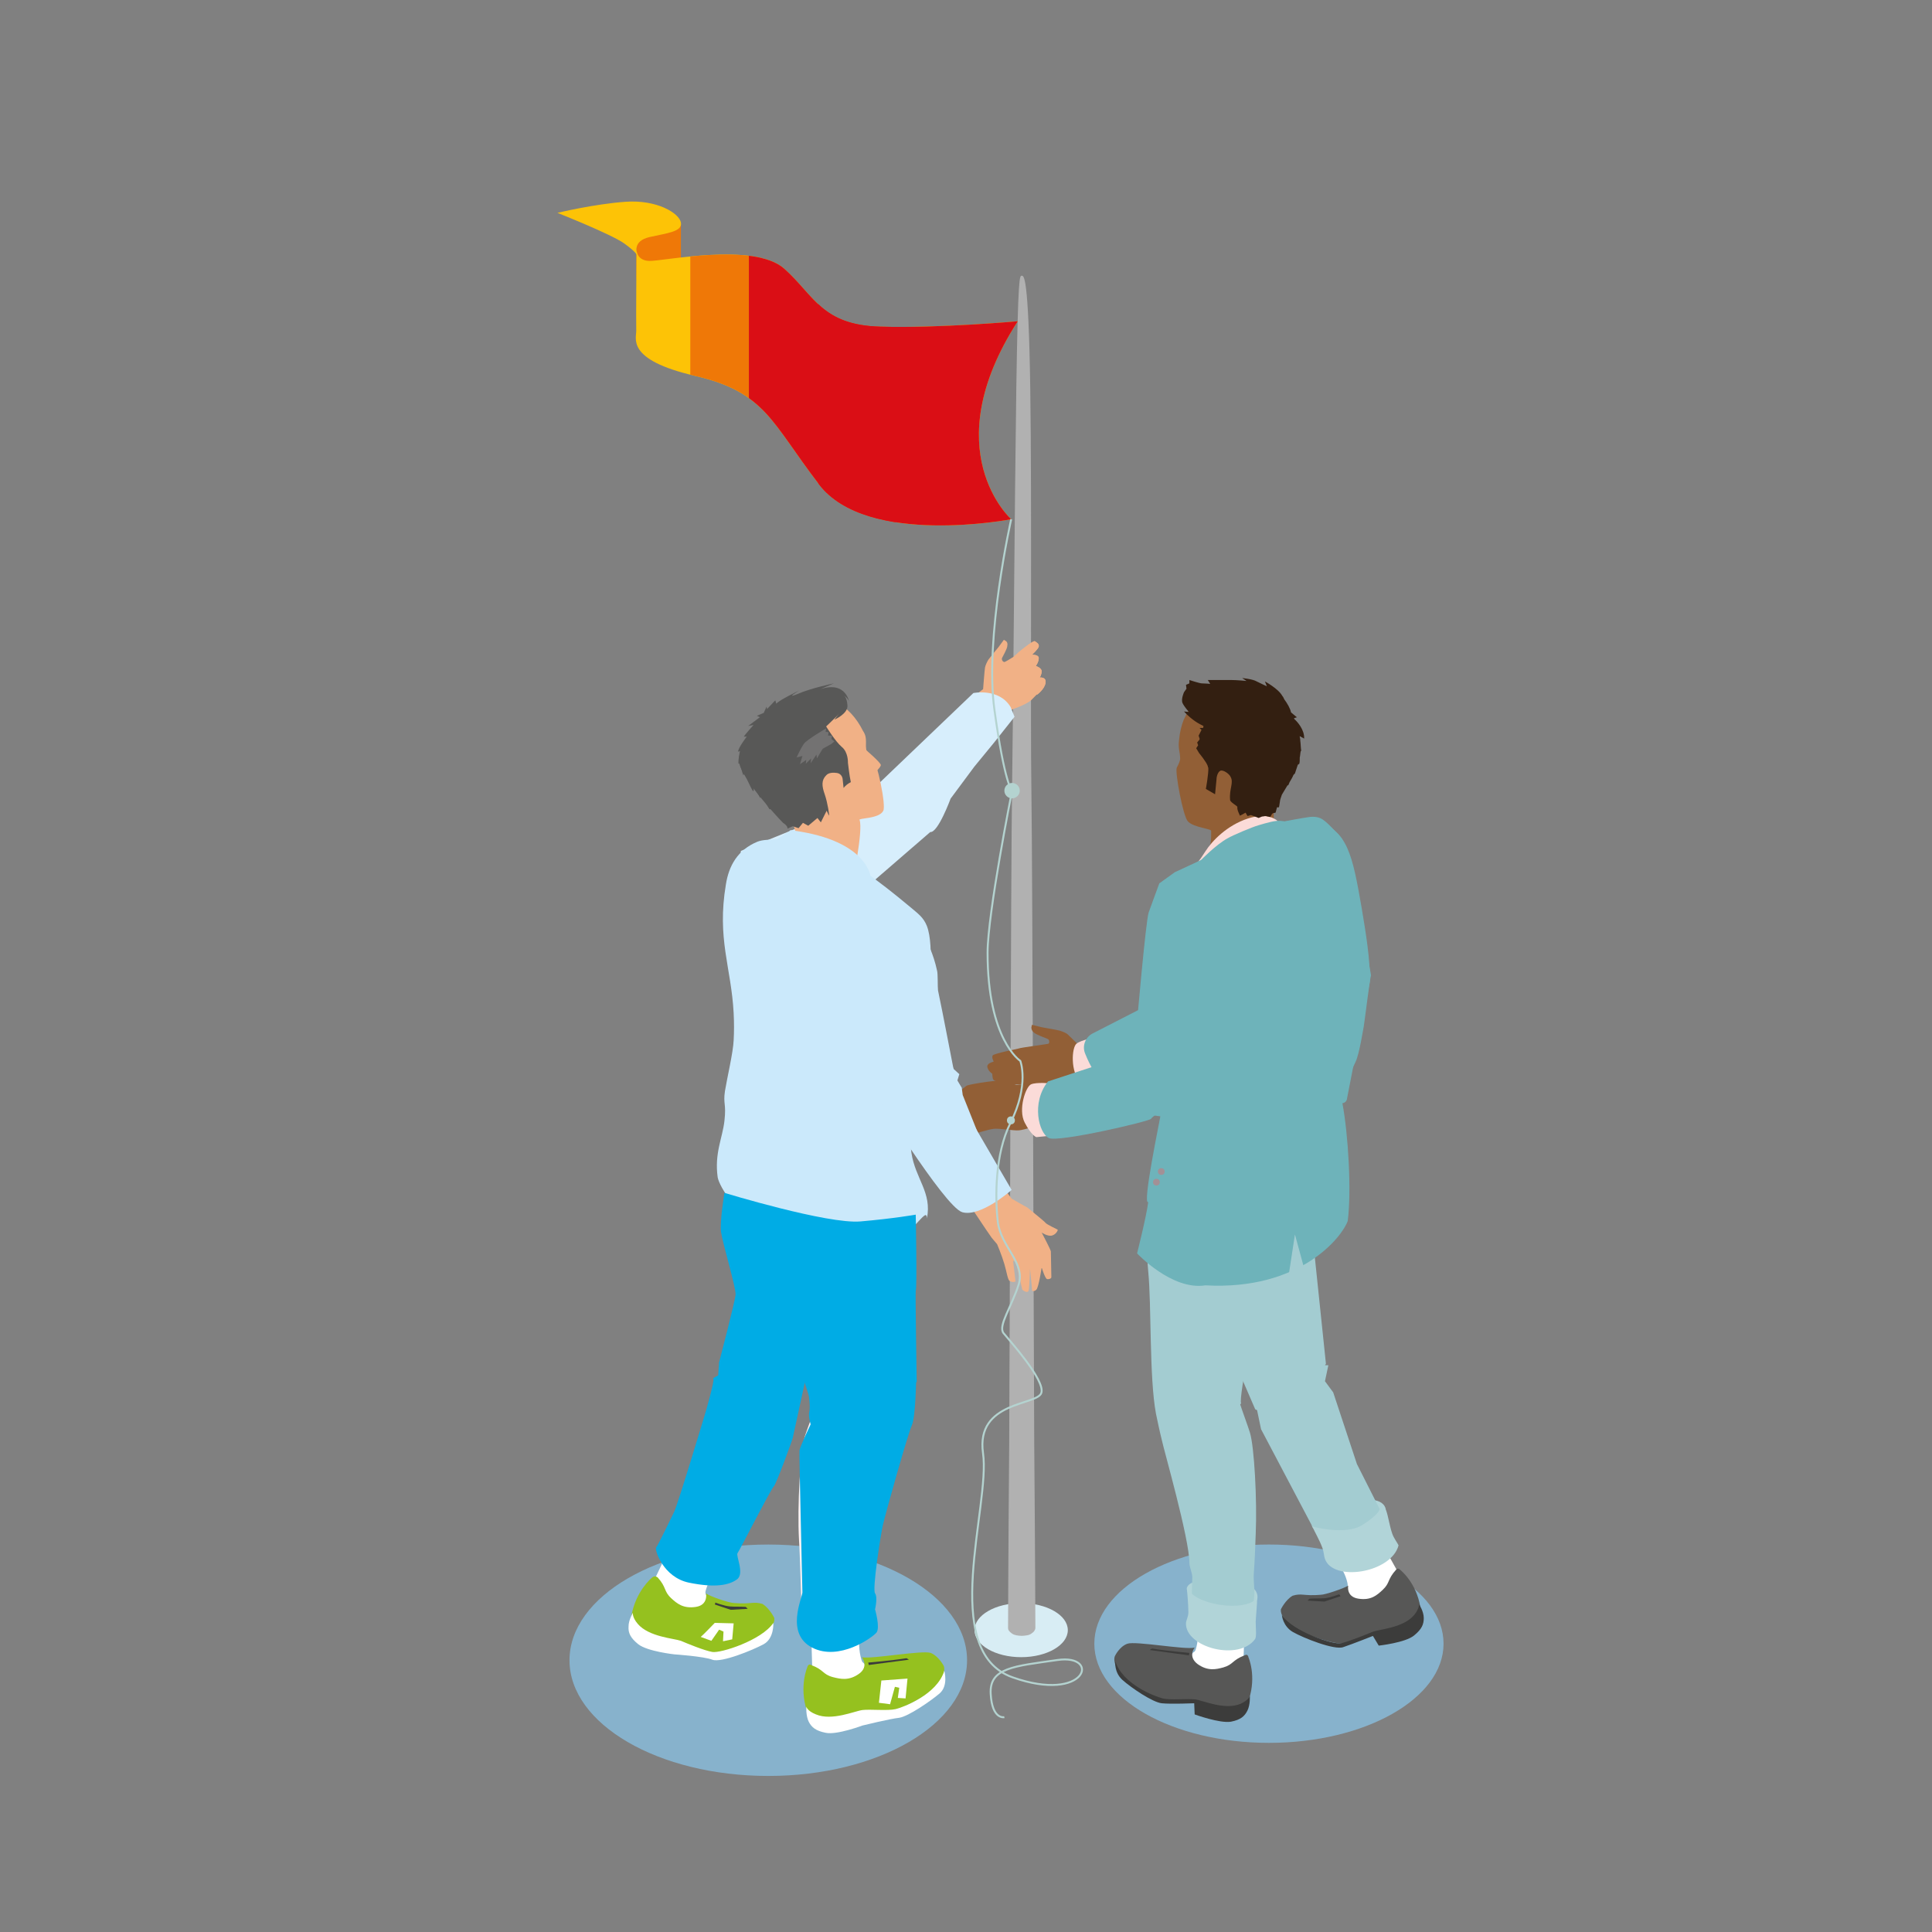 <?xml version="1.0" encoding="UTF-8"?>
<svg xmlns="http://www.w3.org/2000/svg" xmlns:xlink="http://www.w3.org/1999/xlink" id="Illu" viewBox="0 0 1000 1000">
  <rect x="0" y="0" width="1000" height="1000" fill="#808080" stroke="none"/>
  <defs>
    <style>.cls-1{fill:#575756;}.cls-1,.cls-2,.cls-3,.cls-4,.cls-5,.cls-6,.cls-7,.cls-8,.cls-9,.cls-10,.cls-11,.cls-12,.cls-13,.cls-14,.cls-15,.cls-16,.cls-17,.cls-18,.cls-19{fill-rule:evenodd;}.cls-2,.cls-20{fill:#925f36;}.cls-3{fill:#6eb3ba;}.cls-4{fill:#da9569;}.cls-5{fill:#fbf4f6;}.cls-6{fill:#fff;}.cls-21,.cls-13{fill:#f1b186;}.cls-22{fill:#b4d3d0;}.cls-23{clip-path:url(#clippath-2);}.cls-24{clip-path:url(#clippath-1);}.cls-7{fill:#331f11;}.cls-25{fill:#d8edf4;}.cls-26{fill:#a29096;}.cls-8{fill:#3c3c3b;}.cls-9{fill:#95c11f;}.cls-27{fill:#ef7807;}.cls-10{fill:#cbe9fb;}.cls-28{clip-path:url(#clippath);}.cls-11{fill:#d7eefc;}.cls-29{fill:#fdc306;}.cls-12{fill:#a3ccd1;}.cls-30,.cls-31{fill:none;}.cls-14{fill:#00ace5;}.cls-15{fill:#585857;}.cls-32{fill:#b1b1b1;}.cls-33{fill:#da0e15;}.cls-16{fill:#fbdbd8;}.cls-17{fill:#737272;}.cls-18{fill:#b1d4d8;}.cls-19{fill:#0f3553;}.cls-34{fill:#87b2cc;}.cls-31{stroke:#b4d3d0;stroke-miterlimit:10;}</style>
    <clipPath id="clippath">
      <path class="cls-30" d="m526.78,166.28s-40.93,3.68-71.27,2.8c-30.33-.88-34.01-16.2-49.62-30.04-15.61-13.84-63.32-3.68-69.94-3.98-6.63-.29-6.48-5.89-6.48-5.89,0,0-.29,37.55-.15,41.67.29,4.12-5.89,15.31,30.48,23.71,36.37,8.39,39.31,23.85,64.2,56.25s99.39,17.96,99.39,17.96c0,0-39.76-35.49,3.39-102.48Z"></path>
    </clipPath>
    <clipPath id="clippath-1">
      <path class="cls-30" d="m526.78,166.28s-40.93,3.68-71.27,2.8c-30.33-.88-34.01-16.2-49.62-30.04-15.61-13.84-63.32-3.68-69.94-3.98-6.63-.29-6.48-5.89-6.48-5.89,0,0-.29,37.55-.15,41.67.29,4.12-5.89,15.31,30.48,23.71,36.37,8.39,39.31,23.85,64.2,56.25s99.39,17.96,99.39,17.96c0,0-39.76-35.49,3.39-102.48Z"></path>
    </clipPath>
    <clipPath id="clippath-2">
      <path class="cls-30" d="m526.78,166.28s-40.93,3.68-71.27,2.8c-30.33-.88-34.01-16.2-49.62-30.04-15.61-13.84-63.32-3.68-69.94-3.98-6.63-.29-6.48-5.89-6.48-5.89,0,0-.29,37.55-.15,41.67.29,4.12-5.89,15.31,30.48,23.71,36.37,8.39,39.31,23.85,64.2,56.25s99.39,17.96,99.39,17.96c0,0-39.76-35.49,3.39-102.48Z"></path>
    </clipPath>
  </defs>
  <ellipse class="cls-34" cx="656.8" cy="850.77" rx="90.38" ry="51.33"></ellipse>
  <ellipse class="cls-34" cx="397.66" cy="859.34" rx="102.89" ry="59.89"></ellipse>
  <polyline class="cls-27" points="352.44 116.36 352.44 146.26 329.47 144.49 329.17 108.71 352.29 115.19"></polyline>
  <path class="cls-29" d="m329.76,131.24s-2.65-6.48,6.48-8.54c9.13-2.06,17.08-2.8,16.2-7.51-.88-4.86-12.37-11.93-28.71-10.75-16.34,1.18-35.19,5.74-35.19,5.74,0,0,27.54,10.9,34.46,15.76,6.77,4.86,6.77,6.33,6.77,6.33"></path>
  <ellipse class="cls-25" cx="528.55" cy="843.76" rx="24.15" ry="13.99"></ellipse>
  <path class="cls-32" d="m521.77,842.59c0,.59.15,1.18.59,1.62.29.44.88.88,1.47,1.33s1.47.74,2.21.88,1.77.29,2.8.29,1.91-.15,2.8-.29,1.62-.44,2.21-.88,1.18-.88,1.47-1.33c.29-.44.59-1.03.59-1.62s-.15-43.14-.59-94.97c-.29-51.83-.88-300.83-1.47-338.37s.29-148.87-.59-208.21c-.88-59.34-3.39-58.31-4.42-58.31s-1.91-1.03-2.8,58.31c-.88,59.34-1.62,170.66-2.21,208.21-.59,37.55-1.18,286.54-1.47,338.37-.44,51.83-.59,94.39-.59,94.97Z"></path>
  <path class="cls-21" d="m532.89,334.91c-.5.25-.75.5-1,.5-1,.5-11.28,7.27-12.03,7.27-.5,0-1.5-.75-1.25-2.01.5-1,2.76-5.01,2.76-6.27.25-1.25,0-2.26-1-2.76l-.75-.5-2.76,3.76s-4.76,5.77-5.26,6.52c-.5.75-1.5,2.76-1.75,4.01-.25,1.25-1,11.28-1,11.28l-8.27,6.27c4.26,4.51,9.27,5.01,14.04,9.02,3.01-1.25,7.02-4.01,7.02-4.01,0,0,9.53-3.01,12.28-5.77,1.75-1.75,4.01-4.01,5.77-6.02l-6.77-21.31Z"></path>
  <path class="cls-21" d="m524.87,339.67s9.78-8.27,10.78-7.77c1,.75,2.26,1.25,2.01,2.76-.25,1.25-3.51,4.26-3.51,4.26,0,0,3.51-.25,3.51,1.75s-1.5,4.01-1.5,4.01c0,0,3.01,1,3.01,2.76s-1,3.26-1,3.26c0,0,3.51-.5,3.01,2.76s-4.26,6.02-4.26,6.02l-12.03-19.8Z"></path>
  <path class="cls-20" d="m569.99,541.21l-8.02,3.26s-8.27-8.02-9.27-9.02c-1-1-3.51-1.75-4.26-2.01s-9.27-1.75-9.27-1.75l-5.01-1.25-.25,1c-.25,1,.25,2.26,1.25,3.01,1,1,5.77,2.76,7.02,3.26s1,2.26.5,2.51-14.54,2.01-15.54,2.51c-1,.25-12.28,2.51-13.29,3.51-.75,1,.5,3.26.5,3.26,0,0-1,.25-2.01.75-1,.5-1.5,1.25-1.25,2.26.5,2.01,2.51,3.26,2.51,3.26,0,0,0,2.76.75,3.26.5.5,4.01,1.5,5.51,2.01.5.25,9.53.25,9.53.25,0,0-8.77.5-8.52,1,.25,1,.5,2.01,1,2.26.75.5,9.27,1.25,9.27,1.25,0,0,8.77,1.5,13.79,1.5,4.51.25,14.79-4.26,14.79-4.26,0,0,5.51-.5,9.02-1.75.5-6.27,1-13.03,1.25-20.05Z"></path>
  <polygon class="cls-12" points="684.04 723.69 683.29 710.66 686.3 705.89 679.53 640.97 682.29 628.69 680.03 612.9 633.66 620.92 626.39 675.56 649.7 729.46 660.48 734.22 684.04 723.69"></polygon>
  <path class="cls-6" d="m708.61,786.86l-26.82,7.77c4.51,5.77,13.03,15.29,15.29,23.31.25.75.5,2.01.5,2.76,0,.25-.25.75-.25,1.25,0,1.5-.25,2.76,0,3.26,7.02,8.02,28.83,3.01,27.07-10.03l-15.79-28.33Z"></path>
  <path class="cls-1" d="m724.9,812.68s8.27,6.52,10.28,19.3c1.5,9.02,1.5,8.52,0,10.53-1.5,2.26-8.27,6.52-16.54,7.77-4.01.75-4.26.25-4.26.25l-3.76-5.26s-6.52,1.75-11.03,4.51-15.04-1-22.31-3.51c-10.03-3.26-14.79-9.78-14.29-13.29,0,0,2.26-4.76,6.02-7.02,4.76-1.5,5.77.25,14.54-.5,2.51,0,12.53-3.51,14.29-4.76,0,0-1.25,5.77,5.26,6.77s9.53-1.75,12.53-4.51c4.01-3.76,2.26-5.26,7.02-10.53,1-1.25,2.26.25,2.26.25Z"></path>
  <path class="cls-8" d="m734.43,830.22s.5,2.01-2.51,5.77c-5.77,6.77-18.3,7.27-21.81,8.77-3.51,1.5-11.78,4.76-15.79,5.77-4.01,1-25.07-6.02-30.83-14.54,0,0,.5,5.77,5.77,8.77,5.26,3.01,21.56,9.53,26.07,7.77,4.51-1.5,15.29-5.77,15.29-5.77l3.01,5.01s13.79-1.5,18.3-5.26c4.01-3.26,5.01-5.77,5.01-9.02,0-3.51-2.51-7.27-2.51-7.27Z"></path>
  <path class="cls-8" d="m693.07,825.21s-4.51,1.75-7.27,2.01c-3.01.25-4.01,0-8.02.25l-1,1,8.77.5,8.27-2.76-.25-.5-.5-.5Z"></path>
  <path class="cls-18" d="m717.38,781.84c-2.26,13.29-29.58,20.3-37.85,9.02-5.26-7.27,36.35-23.06,37.85-9.02Z"></path>
  <path class="cls-18" d="m723.9,799.89c-.25-.75-2.51-3.76-3.26-6.02-1.5-4.26-2.01-9.02-3.26-12.28-3.51,9.78-31.08,16.29-37.85,9.02.75,2.01,3.51,6.52,5.01,10.78.75,2.26.75,4.26,1.25,5.51,4.26,12.03,34.34,7.27,38.1-7.02Z"></path>
  <path class="cls-18" d="m650.7,827.97c-6.27,11.53-32.84,8.52-36.35-5.01-2.01-8.52,39.61-8.52,36.35,5.01Z"></path>
  <path class="cls-6" d="m644.69,829.97l-26.57-7.27c1,7.77,3.26,20.81,1.25,29.33-.25,1-.5,2.26-1,2.76-.25.25-.75.5-1,.75-.75,1.25-1.5,2.26-1.75,3.01,1.75,11.28,22.81,18.05,27.82,5.26l1.25-33.84Z"></path>
  <path class="cls-12" d="m649.45,576.3h-2.01c-6.52,0-13.03-.25-19.55-.75s-13.03-.5-19.55-.5h-1.5c-2.76,4.51-1.25,8.27-3.26,12.53-2.01,4.01-3.76,8.77-4.26,16.54-2.76,19.55-6.77,36.6-5.01,53.89,1.75,17.55.5,54.9,4.01,73.7.75,3.51,1.75,8.52,3.01,13.54,1,5.01,14.29,51.14,14.29,63.67,0,2.26,1.5,5.01,1.5,7.52,0,3.01-.25,6.52-.25,10.28-.25,5.26,3.01,9.02,6.77,11.03s8.02,2.51,9.53,1c2.76.25,5.51.25,8.02,0s4.76-1,6.27-2.26c.25-2.26,1.25-4.51,1.5-8.27,0-.5.25-2.01.25-2.51.25-3.51-.5-7.27-.25-11.28.5-6.52.75-13.54,1-20.55.75-17.55-.75-45.12-3.01-52.39-1-3.26-4.51-12.78-5.01-14.54-.5-2.01.5-13.79.25-15.54-1.25-6.77-1.25-22.06,0-35.85,1.25-13.79,3.26-28.83,4.01-39.86,11.28-9.78,15.29-20.55,15.04-30.83-.25-10.28-5.26-20.3-11.78-28.58Z"></path>
  <path class="cls-18" d="m649.7,848.27c.75-1.5.25-5.51.25-9.02.25-4.51.75-9.02.75-12.03-6.52,7.52-33.09,3.51-36.35-5.77,0,2.01.75,8.27.75,13.03,0,2.51-1.25,4.26-1.25,5.77-.25,12.53,27.57,19.8,35.85,8.02Z"></path>
  <path class="cls-1" d="m646.19,857.8s4.26,9.53.25,21.81c-2.76,8.77-2.51,8.27-5.01,9.53-2.26,1.25-10.28,2.01-18.3-.5-4.01-1.25-4.01-1.75-4.01-1.75l-.75-6.27s-6.52-1.25-11.78-.75-11.78-2.76-18.3-6.52c-9.02-5.26-12.53-12.53-11.28-16.04,0,0,2.26-5.01,6.52-6.52s29.83,3.26,34.84,2.01c0,0-3.76,4.51,1.5,8.52,5.26,3.76,9.53,2.76,13.29,1.75,5.26-1.5,4.51-3.76,11.03-6.27,1.75-1,2.01,1,2.01,1Z"></path>
  <path class="cls-8" d="m646.94,877.85s-.5,2.01-4.76,4.01c-8.27,3.51-19.55-1.75-23.56-2.26-4.01-.5-12.78.5-16.79-.5s-20.81-7.27-24.57-19.3c0,0-.75,5.77,3.76,9.78,4.51,4.01,15.54,11.53,20.3,12.03,4.76.5,16.79,0,16.79,0l.25,5.77s13.03,4.76,18.8,3.76c5.01-1,7.02-2.76,8.52-5.77,1.5-3.01,1.25-7.52,1.25-7.52Z"></path>
  <path class="cls-8" d="m615.61,855.54s-11.53-1-19.3-2.26l-1.25.75,20.3,2.76.25-1.25Z"></path>
  <path class="cls-12" d="m652.21,718.18l-2.01,9.53,2.51,12.03,26.57,50.38s17.05,4.76,25.82-.75c8.77-5.51,9.02-8.27,9.02-8.27l-11.78-23.31-12.28-37.1-4.26-5.77,1.75-8.27-25.57-.5-9.78,12.03Z"></path>
  <path class="cls-12" d="m642.43,726.45c-1.75-2.51,9.53-55.4,9.53-55.4l-18.55-17.55s-21.56,21.81-20.55,23.06c.75,1.25,22.31,55.4,22.31,55.4"></path>
  <path class="cls-20" d="m559.96,583.82s-18.55-2.26-20.05-2.01c-1.5.25-9.53,3.01-12.53,3.26s-10.78-1.25-13.29-.75c-2.51.25-9.27,2.51-10.78,2.76-1.25.5-2.26-1.25-2.26-1.25l3.01-4.51s-3.76,2.01-5.26,2.76-2.76-.25-3.01-1c0-1,1-3.01,1-3.01,0,0-2.26,1.75-2.51.75s-1.25-3.26-.75-4.26,5.77-6.27,5.77-6.27c0,0-4.26,2.01-5.26,1.5-1-.5-2.01-1.75-2.01-1.75,0,0,6.52-7.52,8.77-8.27s17.3-3.26,19.8-2.26c2.51,1,10.78,4.01,11.53,4.26.75.25,28.33-.5,28.33-.5,0,0-1.75,7.02-1.75,11.03.5,4.01,1.25,9.53,1.25,9.53Z"></path>
  <path class="cls-2" d="m656.97,364.74c-14.04-10.78-27.82-9.53-37.85-1.75-3.01,2.26-4.76,6.02-6.52,9.78-1,2.51-2.01,6.52-2.26,9.78-.75,4.76.5,6.52.5,10.28,0,.75-.75,2.76-1.75,4.51-1,2.26,3.26,25.32,5.77,27.82,3.01,3.26,12.53,3.76,12.03,5.01,0,5.26,0,3.26-.75,9.78,18.8.75,30.08-1.25,33.59-11.28-.5-5.51-1-11.78.5-14.29,3.01-5.01,7.27-11.03,9.53-18.3,3.26-11.78-1.75-22.81-12.78-31.33Z"></path>
  <path class="cls-16" d="m661.23,424.9s-4.51-4.76-15.29-1.25c-10.78,3.51-18.55,11.53-22.06,17.05-3.51,5.51-4.51,6.27-4.51,6.27l34.34-10.28,7.52-11.78Z"></path>
  <path class="cls-4" d="m686.8,579.81c8.02,20.05,3.51,25.32-2.76,45.87l-7.27.25-.5-32.34-.5-12.78,11.03-1Z"></path>
  <path class="cls-19" d="m660.73,429.16c1.75-.25,3.26-1,5.01-1.25,4.01,1.5,6.27,11.03,4.76,14.54-3.26,7.77-13.29,12.53-25.82,15.04-15.04,3.01-35.34-4.76-39.86-2.51-.75.5,14.04-8.27,15.54-8.52,15.04-3.01,42.86-5.26,40.36-17.3Z"></path>
  <path class="cls-3" d="m697.08,569.28l12.03-61.66c0-11.28-2.01-24.06-4.26-37.35-4.76-27.32-7.27-41.36-24.31-45.12-2.51-1-5.51-1.25-9.27-.75-10.28,1.25-24.06,7.77-36.6,15.04v-.75c-9.53,4.76-22.31,11.03-29.58,15.54-.5,3.76-1.25,7.77-2.26,11.53-2.01,8.27-5.51,16.29-9.27,23.81,1.25,11.28,2.76,22.56-.25,33.59-.5,1.5-1,2.76-1.75,4.01.25,4.26.5,8.52.75,12.53v6.77l-9.27,29.08,17.55,2.26c0,.75-9.53,46.12-6.27,44.37-1,7.77-5.77,26.57-5.77,26.57,0,0,18.05,19.3,35.34,16.54,49.38,2.76,70.94-25.32,73.7-33.34,2.01-15.79.25-44.87-2.76-60.91,1.25-.25,1.75-.75,2.26-1.75Z"></path>
  <circle class="cls-26" cx="598.56" cy="611.89" r="1.75"></circle>
  <circle class="cls-26" cx="601.07" cy="606.38" r="1.75"></circle>
  <path class="cls-16" d="m544.17,560.76s-7.77-.75-10.53.5-6.77,13.03-3.26,19.8c3.51,6.77,6.02,7.52,6.02,7.52l12.78-1.25s-5.77-5.51-7.27-10.53-.5-11.53,2.26-16.04Z"></path>
  <path class="cls-16" d="m567.23,536.94s-7.52,1.25-10.03,3.26-3.26,14.54,2.01,20.05,7.77,5.77,7.77,5.77l12.03-4.51s-7.02-3.76-9.78-8.02c-2.51-4.51-3.51-11.53-2.01-16.54Z"></path>
  <path class="cls-3" d="m583.52,575.8l.25-13.29,2.26-5.77-.5-6.77,3.51-7.27-.75-11.03s4.76-55.15,6.27-59.41,5.51-15.04,5.51-15.04l8.02-5.77,13.54-6.27s7.77-8.02,13.79-11.28c2.51-1.5,12.53-5.77,16.04-6.77,4.26-1.25,8.52-2.51,11.28-2.26,4.76.5,2.01.25,2.01.25,0,0,11.03-2.01,11.53-2.01s4.76-1.25,8.27,1,10.03,10.03,10.03,10.03c0,0,15.54,70.19,15.04,70.94-.5.5-3.51,25.32-3.76,26.32s-2.26,14.29-4.26,18.3-5.01,11.28-5.01,11.28"></path>
  <path class="cls-7" d="m673.51,388.55c-.25-1.25-.25-3.51-.5-5.26,0-.5,0-1-.25-1.75v-.5l2.26,1.25c.25-4.51-3.51-8.77-5.01-10.03,0-.25-.25-.25-.25-.5l1.5-.5-3.01-2.51c-.5-2.26-2.01-4.76-3.51-6.77-.25-.5-.5-1.25-1-1.75-2.01-3.76-9.02-7.52-9.02-7.52l1,2.51s-3.26-1.5-5.26-2.51c-2.01-1.25-7.52-1.75-7.52-1.75l2.26,1.5s-5.01-.5-8.27-.5h-11.78l1.25,2.01s-2.76-.25-4.26-.25c-1.25,0-6.52-1.75-6.52-1.75v1.75l-1.75.75.25,2.01-1.25,1.75s-1.75,3.76-.75,5.77c1,2.01,3.26,4.51,3.26,4.51l-2.51-.25s2.01,2.51,6.02,5.26c1.5,1,3.01,1.75,4.01,2.26,0,.25,0,.75-.25,1h-1.75l1,1-1.5,3.01.5,1.5v.5l-1.25,1.5.5,1.5-1,1.5,1.5,2.51s3.76,4.51,4.51,6.77c0,.25,0,.5.25.75.25,2.76-1.25,11.03-1.25,11.03l4.76,2.76.75-7.77c0-1.75,1-4.51,2.51-4.51,1.75,0,4.26,2.01,4.76,3.26,1.75,3.01-.75,6.27-.25,11.78-.25,1.25,3.76,3.26,3.76,3.76-.25,1.75,1.25,4.01,1.25,4.51,0,.25,3.01-1.5,3.01-1.5l1,1.75,1.75-.5c.5.25,1,.25,1.5.5l2.51,1,1.75-.75c.75,0,1.25-.25,2.01-.25l2.26.5,1-1.75c.25,0,.5-.25.5-.25l1.25-.25.75-2.76h1s.25-1.25.5-3.01c0-.75.5-2.01,1-3.51,1-1.75,2.01-3.26,3.01-5.01l.25.25.75-1.75c.75-1.25,1.5-2.51,2.01-3.76l.75-.75,1.5-4.51.75-.5c.25-.75.25-2.01.25-3.26.25-1,.25-2.26.5-3.26l.25-.25Z"></path>
  <polygon class="cls-12" points="666.75 661.78 670.26 638.96 675.52 658.27 666.75 661.78"></polygon>
  <path class="cls-3" d="m542.42,559.75l52.89-17.3,21.06,21.81s-20.3,13.54-20.55,14.79-47.63,12.28-52.89,10.03c-5.26-2.51-9.27-18.3-.5-29.33Z"></path>
  <path class="cls-3" d="m626.64,503.61l-61.16,31.33c-3.76,2.01-5.51,6.52-3.76,10.53,2.51,6.27,6.77,14.29,11.03,14.79,6.77,1,59.16-10.53,67.18-12.28s-13.29-44.37-13.29-44.37Z"></path>
  <polygon class="cls-12" points="379.23 725.44 380.23 712.41 376.98 707.4 383.99 640.72 380.99 628.44 383.49 612.14 430.87 620.42 423.1 673.06 409.81 730.46 403.3 736.47 379.23 725.44"></polygon>
  <path class="cls-11" d="m451.92,408.35l51.89-49.63s13.29-2.76,19.3,7.27l2.01,5.01-10.53,13.29-10.28,12.53-12.28,16.54s-6.52,17.8-10.53,17.3l-46.37,40.11-52.89-17.55,1.25-12.78,56.15-22.81,12.28-9.27Z"></path>
  <path class="cls-21" d="m532.39,668.04c.5-1.5.75-11.28.75-11.28,0,0,1.25,11.78,1,11.28,0,0,1,.75,2.26-.5s2.76-11.53,2.76-11.53c0,0,1.75,5.77,2.76,6.02,1,.25,2.26-.25,2.26-1s-.25-12.53-.25-13.29-4.76-9.78-4.76-9.78c0,0,3.26,2.26,5.51,1.5,2.26-.75,3.01-3.01,2.76-3.01-.5-.25-5.77-2.76-6.27-3.51-.5-.75-9.27-7.77-9.53-8.02-.25,0-8.02-4.51-8.02-4.51,0,0-12.28-16.29-13.54-17.8-5.01,3.76-10.53,6.77-16.04,9.53,3.76,5.26,17.55,26.32,19.3,28.58l2.76,3.26s2.26,5.26,3.76,10.28c1.25,4.26,1.75,8.27,2.76,8.77,1.75,1,3.01.25,3.01.25l-1.25-10.78,1.5.75,3.26,14.29c.5.5,2.76,2.01,3.26.5Z"></path>
  <path class="cls-6" d="m353.66,786.36l31.33,5.51c-4.51,5.77-16.79,22.06-19.3,30.08-.25.75-.75,2.01-.5,2.76,0,.25.25.75.5,1.25,0,1.5.25,2.76,0,3.26-7.27,8.27-29.58,3.01-27.57-10.28l15.54-32.59Z"></path>
  <path class="cls-9" d="m337.37,816.69s-8.27,6.77-10.53,19.55c-1.5,9.27-1.5,8.52,0,10.78s8.27,6.52,17.05,8.02c4.26.75,4.51.25,4.51.25l3.76-5.26s6.52,1.75,11.28,4.76c4.51,2.76,15.54-1,22.81-3.51,10.03-3.51,15.04-10.03,14.54-13.79,0,0-2.26-4.76-6.02-7.27-5.01-1.5-5.77.25-14.79-.5-2.51,0-12.78-3.51-14.54-5.01,0,0,1.25,6.02-5.26,7.02-6.52,1-9.78-1.75-12.78-4.51-4.01-3.76-2.26-5.51-7.02-10.78-1.75-1.25-3.01.25-3.01.25Z"></path>
  <path class="cls-6" d="m327.59,834.74s-.5,2.26,2.51,5.77c5.77,6.77,18.8,7.52,22.31,8.77,3.51,1.5,12.03,5.01,16.29,5.77,4.26.75,25.57-6.02,31.58-15.04,0,0,.5,8.02-5.01,11.03-5.51,3.01-22.06,9.78-26.57,8.02-4.51-1.75-19.55-2.76-19.55-2.76,0,0-14.04-1.5-18.8-5.26-4.01-3.26-5.26-5.77-5.01-9.27,0-3.26,2.26-7.02,2.26-7.02Z"></path>
  <path class="cls-8" d="m370.21,829.47s4.51,1.75,7.52,2.01,4.26,0,8.27.25l1,1-8.77.5-8.27-2.76.25-.5v-.5Z"></path>
  <path class="cls-6" d="m419.59,834.48l27.07-7.27c-1,7.77-3.26,21.31-1.25,30.08.25,1,.5,2.26,1,3.01.25.25.75.5,1,1,.75,1.25,1.5,2.26,1.75,3.01-1.75,11.53-23.31,18.55-28.58,5.51l-1-35.34Z"></path>
  <path class="cls-5" d="m414.58,574.79h2.01c6.77,0,13.54-.25,20.05-.75,6.52-.5,13.29-.5,20.05-.5h1.5c2.76,4.51,5.26,7.77,7.52,11.78,2.26,4.01,3.76,9.02,4.26,16.79,3.01,20.05,2.76,38.1,1,56.15-1.75,18.05-.5,56.15-4.01,75.45-.75,3.76-1.75,8.52-3.01,13.79-1.25,5.26-14.79,52.39-14.79,65.17,0,2.26-1.5,5.01-1.5,7.77,0,3.26-.75,17.55-6.77,21.81-9.02,3.01-15.54,1.25-18.05.75-5.26.5-7.77-5.77-7.77-6.27-.25-3.51-1-32.59-1.5-39.61-1-18.05.75-46.12,3.01-53.64,1-3.26,4.76-13.03,5.26-14.79.5-2.01-.5-14.04-.25-16.04,1.25-7.02,1.25-22.56,0-36.85-1.25-14.29-3.26-29.58-4.01-40.61-11.53-10.03-15.54-21.06-15.29-31.58.75-10.28,5.77-20.3,12.28-28.83Z"></path>
  <path class="cls-10" d="m392.02,435.67c-10.28,4.26-14.79,12.53-16.29,22.06-4.76,28.33,2.76,42.86,4.01,66.68.25,5.01.25,9.53,0,14.04-.25,6.27-3.51,20.05-4.51,26.32-1,6.77.75,6.27-.25,15.29-1,9.02-5.26,16.79-3.51,29.33,1,5.26,10.28,19.55,22.81,26.07,18.55,9.78,51.39,9.27,63.17,8.02,14.29-1.5,22.31-20.3,22.31-12.78,2.76-13.54-6.02-20.55-8.02-34.09-2.76-17.55,16.04-96.51,8.02-117.31-1.75-4.51-4.76-6.52-8.27-9.53-5.77-4.76-29.08-24.57-47.63-32.59-10.03-4.26-18.55-2.26-22.31-2.76-4.01.25-7.02.25-9.53,1.25Z"></path>
  <path class="cls-10" d="m478.24,482.3c2.01,6.77,4.76,10.78,6.77,20.05.5,1.75.25,8.27.5,10.28,3.01,14.29,5.77,29.33,8.02,40.61l7.02,22.06c-1.75,9.02-22.81-2.76-29.08-3.26l-9.53-15.79c-2.76-10.28-14.29-63.67-13.54-73.95.75-11.53,7.02-12.28,16.04-13.03,5.77-1,10.53,2.26,13.79,13.03Z"></path>
  <path class="cls-9" d="m417.83,863.06s-4.26,9.78-.25,22.31c2.76,8.77,2.51,8.27,5.01,9.78,2.51,1.25,10.53,2.01,18.8-.5,4.01-1.25,4.01-1.75,4.01-1.75l.75-6.52s6.77-1.25,12.03-1c5.26.5,12.03-2.76,18.8-6.77,9.27-5.26,12.78-12.78,11.53-16.29,0,0-2.51-5.01-6.77-6.77-4.26-1.5-30.33,3.26-35.59,2.26,0,0,3.76,4.76-1.5,8.52-5.26,3.76-9.53,2.76-13.54,1.75-5.51-1.5-4.51-3.76-11.28-6.27-1.5-1-2.01,1.25-2.01,1.25Z"></path>
  <path class="cls-6" d="m417.33,883.36s.5,2.26,5.01,4.01c8.27,3.51,20.05-1.75,24.06-2.26,4.01-.5,13.03.5,17.3-.5,4.01-1,21.31-7.52,25.07-19.8,0,0,2.26,7.77-2.51,11.78-4.76,4.01-16.04,11.78-20.81,12.53-4.76.5-19.05,4.01-19.05,4.01,0,0-13.29,5.01-19.05,3.76-5.01-1-7.27-2.76-8.77-5.77s-1.25-7.77-1.25-7.77Z"></path>
  <path class="cls-8" d="m449.42,860.55s11.78-1,19.8-2.26l1.25.75-20.81,2.76-.25-1.25Z"></path>
  <path class="cls-5" d="m411.82,719.93l-2.01,10.53-3.26,14.29-22.56,48.63s-15.04,9.02-23.81,3.26c-8.77-5.77-9.27-5.26-9.27-5.26l9.53-31.08,1.75-12.28c1.75-11.78,7.02-22.81,15.04-31.83h0l-2.01-8.52,26.07-.5,10.53,12.78Z"></path>
  <path class="cls-10" d="m449.67,476.03l5.77,7.52.5,9.78,2.26,12.28s-1.5,2.51-.5,5.26c1,2.76,8.52,31.08,8.52,31.08l-16.04-9.53-9.78-53.64,9.27-2.76Z"></path>
  <polyline class="cls-10" points="489.52 543.71 493.54 553.24 496.54 555.99 495.54 559.25 497.8 563.01 498.3 566.77 507.32 589.33 494.79 589.58"></polyline>
  <path class="cls-13" d="m457.19,419.63c-2.01,4.26-13.03,3.76-12.28,4.76,2.01,5.51-4.01,33.09-2.26,24.57-9.27-7.02-11.28-14.54-29.83-15.04-1-2.51-2.01-7.77-3.26-8.77-4.51-3.76-10.78-7.27-15.04-13.79-7.02-10.28-5.26-20.05,2.51-31.83,9.78-14.79,22.56-21.81,35.59-16.04,6.02,2.76,10.78,8.27,14.04,14.79,2.76,4.01.75,7.02,2.01,10.78.25.75,1.75,1.5,3.01,3.01,2.26,2.26,7.02,24.57,5.51,27.57Z"></path>
  <path class="cls-15" d="m382.49,394.31c-.75-8.52,12.53-28.33,27.07-32.59,14.54-4.26,23.06-7.02,25.82-3.01s3.01,7.02.25,9.53c-2.51,2.51-8.02,7.77-8.02,7.77,0,0,4.76,7.77,8.02,10.53,3.51,2.76,3.26,8.27,3.26,8.27,0,0,.75,6.77,1.5,10.03-1.5.75-2.76,1.75-3.76,3.01l-.5-4.76c-.25-1.5-1.25-2.76-3.01-3.01-1.75-.25-4.26-.25-5.51,1.25-2.51,2.51-2.26,5.51-.75,9.78s2.51,11.28,2.26,11.03-1.25-2.51-1.25-2.51l-3.01,6.02-1.75-2.26-4.76,4.01-2.76-1.5-2.26,2.76-3.01-1-2.76,1.25s.5-1.25-2.26-3.01c-2.26-2.26-21.81-23.06-22.81-31.58Z"></path>
  <path class="cls-15" d="m435.13,360.22l-1,9.27-2.26,3.01s7.02-3.01,6.77-7.27c-.25-4.26-1.75-5.26-1.75-5.26,0,0,2.76,2.01,2.76,4.01,0,0-1.25-11.78-15.04-7.27l7.02-3.01s-12.03,2.51-18.8,5.51c-6.77,2.76.75-1.75.75-1.75,0,0-10.03,4.76-11.78,6.77l-.5-1.75-4.26,4.51-.25-1.25-1.5,3.26-3.51,1.5,1.5.75s-5.01,3.76-6.02,4.51l2.76-.5s-4.51,5.01-5.01,6.02h1.5s-4.26,5.51-4.51,7.77l1-.25s-1,4.26-.75,6.52l.75-.25s1,4.51,1.75,6.27l.5-1s3.51,7.77,4.26,8.77c1,1.5.5-2.26.5-2.26l3.51,6.27.25-1.75,4.51,7.52,1.25-.25,4.51,3.51,2.51-33.84,10.53-19.3"></path>
  <path class="cls-17" d="m430.37,385.04s-4.01,2.26-4.51,2.51c-.25.25-3.01,5.01-3.01,5.01l-.25-2.01-3.01,4.51.25-2.51-2.76,2.76.25-2.01-3.26,2.26,1.25-4.26-3.01.75s2.26-5.01,3.76-7.02c1.25-2.01,11.53-8.02,11.53-8.02l-.25,1.75,1.5.25-.25,1.75h2.01l-.25,1.75,1.5,1.25-1.5,1.25Z"></path>
  <path class="cls-13" d="m446.91,387.05s9.27,7.77,9.02,9.02c-.25,1.25-3.01,3.76-3.01,3.76"></path>
  <polygon class="cls-6" points="468.72 879.1 469.72 868.83 456.19 869.83 454.93 881.36 460.7 882.11 463.2 873.09 465.46 873.59 464.71 878.85 468.72 879.1"></polygon>
  <path class="cls-6" d="m362.69,847.27c1-.75,7.27-7.27,7.27-7.27l9.78.25-.75,8.27-4.76,1,.25-5.01-2.26-1-4.01,5.77-5.51-2.01Z"></path>
  <path class="cls-14" d="m474.48,715.17s-6.02,8.27-17.3,9.78l-3.51-10.03-3.26,11.03s-13.79,3.26-31.83-3.76l-1.25-8.77-3.51,6.77s-9.27,2.76-24.82-3.51c-15.54-6.27-16.79-11.53-16.79-11.53,0,0,8.27-31.58,8.52-35.09.25-3.51-6.77-26.82-7.52-32.34-.75-5.26,1.75-20.3,1.75-20.3,0,0,53.39,16.29,70.44,14.79,17.3-1.5,28.58-3.51,28.58-3.51,0,0,.75,38.35,0,39.35-.25,1.25.5,47.13.5,47.13Z"></path>
  <path class="cls-10" d="m450.67,453.97s-1.5-18.8-39.86-24.06c-2.76-.5-1.75,0-1.75,0l-8.02,5.26,49.63,18.8Z"></path>
  <path class="cls-14" d="m382.99,698.37l-10.78,6.77-.5,6.77s-3.51,1.75-2.51,1.75-4.01,17.3-4.01,17.3c0,0-14.29,47.63-16.29,51.64s-8.27,17.3-9.27,18.3c-1,1,3.51,15.54,17.05,18.3,13.54,2.76,20.81,1.25,24.82-1.75s-.75-12.28.25-13.54,17.3-33.34,18.8-34.59c1.25-1.25,9.53-23.81,9.78-25.07.25-1.25,6.77-31.08,6.77-31.08l-34.09-14.79Z"></path>
  <path class="cls-14" d="m474.23,712.66s-.25,20.81-2.26,25.07-13.79,46.12-15.04,51.89c-1.25,5.77-5.51,33.09-4.01,35.09,1.5,2.01,0,8.27,0,8.27,0,0,2.76,9.53.75,12.03s-19.3,15.04-33.34,7.77-5.01-25.82-5.01-28.58-1.75-71.44-1.5-73.45c.25-2.01,5.77-13.54,5.77-13.54,0,0-1.25-4.01-.75-6.27.75-2.51-.25-8.77-.25-8.77l-4.01-12.53,40.61-13.29,19.05,16.29Z"></path>
  <path class="cls-10" d="m523.62,615.9s-16.04,14.29-25.57,11.53c-9.27-2.76-47.13-64.42-47.13-64.42l24.57-4.51,26.07,19.55,22.06,37.85Z"></path>
  <path class="cls-29" d="m526.78,166.28s-40.93,3.68-71.27,2.8c-30.33-.88-34.01-16.2-49.62-30.04-15.61-13.84-63.32-3.68-69.94-3.98-6.63-.29-6.48-5.89-6.48-5.89,0,0-.29,37.55-.15,41.67.29,4.12-5.89,15.31,30.48,23.71,36.37,8.39,39.31,23.85,64.2,56.25s99.39,17.96,99.39,17.96c0,0-39.76-35.49,3.39-102.48Z"></path>
  <g class="cls-28">
    <rect class="cls-27" x="357.3" y="96.34" width="37.25" height="143.57"></rect>
  </g>
  <g class="cls-24">
    <rect class="cls-33" x="387.63" y="88.09" width="75.98" height="194.66"></rect>
  </g>
  <g class="cls-23">
    <rect class="cls-33" x="423.56" y="93.54" width="110.44" height="227.79"></rect>
  </g>
  <path class="cls-31" d="m523.39,268.76s-13.84,61.25-8.69,98.51c5.3,38.73,9.13,42.11,9.13,42.11,0,0-12.66,63.46-12.66,83.78,0,45.06,16.93,55.95,16.93,55.95,0,0,4.86,12.22-5.15,32.25-7.95,15.9-7.95,38.28-6.48,51.09s14.43,21.06,10.75,32.54c-3.68,11.49-10.75,21.35-7.8,25.03,2.94,3.68,21.65,24.3,19.58,30.92-2.06,6.63-34.01,4.12-30.19,31.22,3.98,27.09-23.12,102.48,15.31,116.03,38.43,13.55,45.79-12.22,23.26-8.98-22.53,3.24-35.34,3.98-34.6,17.52.74,13.55,7.07,12.07,7.07,12.07"></path>
  <circle class="cls-22" cx="523.84" cy="409.24" r="3.98"></circle>
  <circle class="cls-22" cx="523.25" cy="579.9" r="2.06"></circle>
  <path class="cls-21" d="m525.37,342.68c-.25-2.01.5-3.76,1.75-5.01,3.01-2.51,7.77-6.27,8.52-5.77,1,.75,2.26,1.25,2.01,2.76-.25,1.25-3.51,4.26-3.51,4.26,0,0,3.51-.25,3.51,1.75s-1.5,4.01-1.5,4.01c0,0,3.01,1,3.01,2.76s-1,3.26-1,3.26c0,0,3.51-.5,3.01,2.76s-4.26,6.02-4.26,6.02h-3.01l-3.76-1c-1.25-.5-2.26-1.5-2.51-2.76l-2.26-13.03Z"></path>
</svg>
